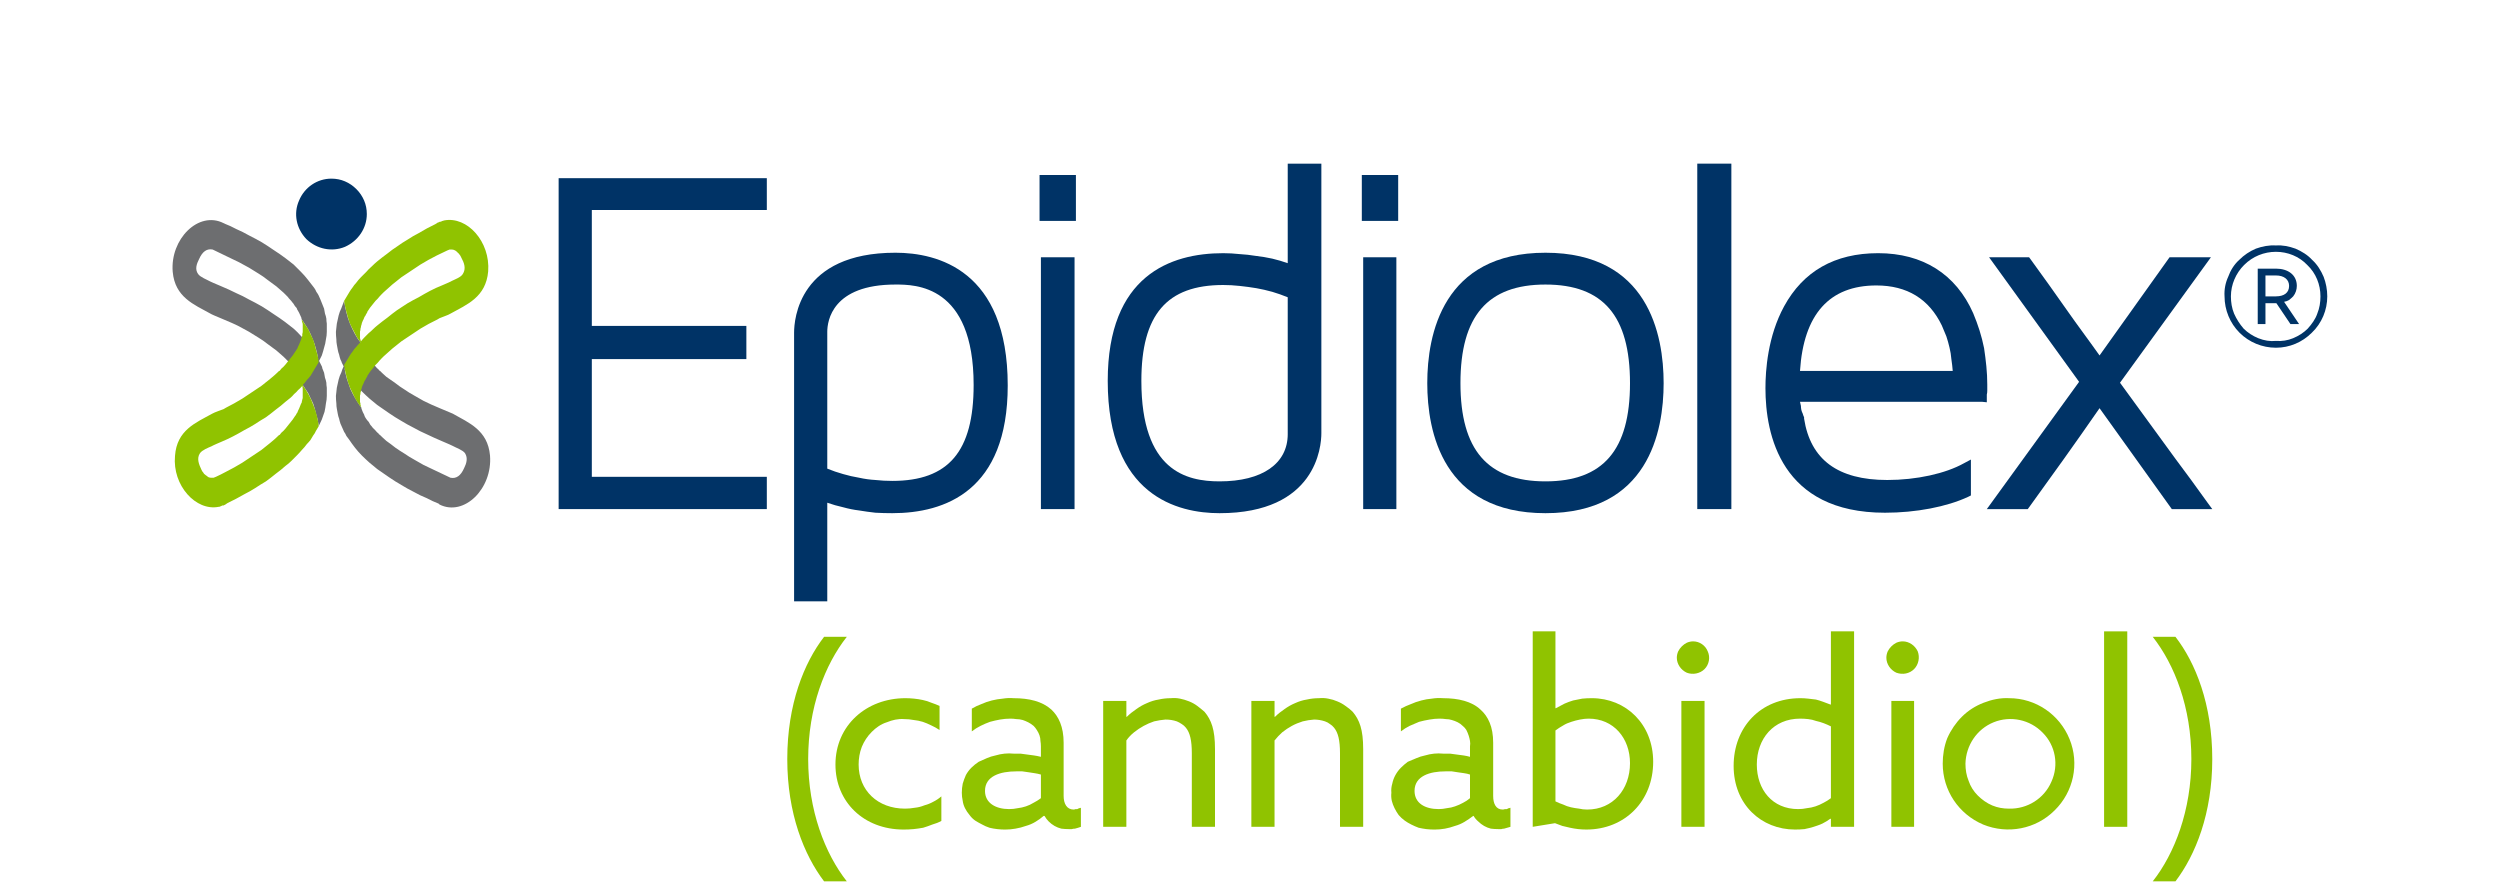 <?xml version="1.0" encoding="UTF-8"?>
<svg xmlns="http://www.w3.org/2000/svg" version="1.2" viewBox="0 0 550 194" width="550" height="194">
  <title>Epidiolex-svg</title>
  <style>
		.s0 { fill: #6d6e70 } 
		.s1 { fill: #003366 } 
		.s2 { fill: #90c300 } 
	</style>
  <g id="Epidiolex_2021_Tagline_RGB">
    <path id="Path_696" fill-rule="evenodd" class="s0" d="m96.7 111q-0.1-0.1-0.2-0.2-1.3-0.5-2.6-1.2-1.5-0.6-2.9-1.4-1.4-0.7-2.7-1.5-1.4-0.8-2.7-1.7-1.3-0.9-2.6-1.8-0.9-0.7-1.7-1.4-0.9-0.8-1.7-1.6-0.8-0.8-1.5-1.7-0.7-0.9-1.3-1.8-0.3-0.4-0.6-0.8-0.2-0.5-0.5-0.9-0.2-0.5-0.4-0.9-0.2-0.5-0.4-0.9-0.2-0.6-0.3-1.1-0.2-0.5-0.3-1.1-0.1-0.5-0.2-1.1-0.1-0.5-0.1-1.1-0.1-0.9-0.1-1.7 0.1-0.9 0.2-1.8 0.2-0.9 0.4-1.8 0.2-0.8 0.6-1.6 0.2-0.7 0.5-1.3-0.1-0.2-0.2-0.4-0.1-0.2-0.2-0.4 0-0.1-0.1-0.3-0.1-0.2-0.2-0.4-0.2-0.6-0.3-1.1-0.2-0.5-0.3-1.1-0.1-0.5-0.2-1.1-0.1-0.5-0.1-1.1-0.1-0.9-0.1-1.7 0.1-0.9 0.2-1.8 0.2-0.9 0.4-1.8 0.2-0.8 0.6-1.6 0.3-0.8 0.6-1.6 0.2 1.3 0.5 2.5 0.3 1.3 0.8 2.5 0.5 1.2 1.1 2.3 0.6 1.1 1.4 2.1 0 0.2 0.1 0.4 0.2 0.6 0.5 1.1 0.1 0.4 0.3 0.7 0.1 0.1 0.2 0.3 0.2 0.3 0.5 0.6 0.2 0.4 0.4 0.7 0.3 0.3 0.5 0.6 0.3 0.3 0.6 0.6 0.3 0.4 0.7 0.7l0.1 0.2h0.1q0.7 0.7 1.5 1.4 1 0.7 2 1.4 1 0.8 2 1.4 1 0.7 2.1 1.3 1 0.6 2.1 1.2c1.7 0.9 6 2.6 6.4 2.8 3.5 2 7.7 3.6 8.2 9.2 0.6 7.3-5.7 13.5-11.1 10.8zm5.6-11.3c-0.5-0.7-2-1.2-2.7-1.6-0.3-0.2-3.8-1.6-5.8-2.6q-1.4-0.6-2.8-1.4-1.4-0.7-2.7-1.5-1.4-0.8-2.7-1.7-1.3-0.9-2.6-1.8-0.9-0.7-1.7-1.4-0.9-0.8-1.7-1.6-0.8-0.8-1.5-1.7-0.7-0.9-1.3-1.8-0.5-0.8-1-1.6 0.2 1.2 0.5 2.3 0.4 1.2 0.8 2.3 0.5 1.1 1.1 2.1 0.6 1 1.3 2 0 0.2 0.1 0.4 0.2 0.6 0.5 1.1 0.1 0.4 0.3 0.7 0.1 0.1 0.2 0.3 0.2 0.3 0.5 0.6 0.2 0.4 0.4 0.7 0.3 0.3 0.5 0.6 0.3 0.3 0.6 0.6 0.3 0.4 0.7 0.7l0.1 0.2h0.1q0.7 0.7 1.5 1.4 1 0.7 2 1.5 1 0.7 2 1.3 1 0.7 2.1 1.3 1 0.6 2.1 1.2c1.7 0.8 3.6 1.7 5.9 2.8q1.9 0.4 3-2.1c0.5-1 0.9-2.2 0.2-3.3z"></path>
    <path id="Path_697" fill-rule="evenodd" class="s0" d="m49.2 49.1q0.1 0 0.2 0.1 1.3 0.5 2.6 1.2 1.4 0.6 2.8 1.4 1.4 0.7 2.8 1.5 1.3 0.8 2.6 1.7 1.4 0.9 2.6 1.8 0.9 0.7 1.8 1.4 0.8 0.8 1.6 1.6 0.8 0.8 1.5 1.7 0.7 0.9 1.4 1.8 0.3 0.4 0.5 0.9 0.3 0.4 0.5 0.8 0.2 0.5 0.4 0.9 0.2 0.5 0.4 1 0.2 0.5 0.4 1 0.1 0.5 0.2 1.1 0.2 0.5 0.3 1.1 0 0.5 0.1 1.1 0 0.9 0 1.8 0 0.8-0.2 1.7-0.1 0.9-0.4 1.8-0.2 0.8-0.5 1.7-0.3 0.6-0.6 1.2 0.1 0.2 0.2 0.4 0.1 0.2 0.2 0.4 0.1 0.2 0.2 0.4 0.1 0.2 0.1 0.4 0.2 0.5 0.4 1 0.1 0.5 0.2 1.1 0.2 0.5 0.3 1.1 0 0.5 0.1 1.1 0 0.9 0 1.8 0 0.8-0.2 1.7-0.1 0.9-0.3 1.8-0.3 0.8-0.6 1.7-0.3 0.7-0.7 1.5-0.1-1.3-0.5-2.5-0.3-1.3-0.7-2.5-0.5-1.1-1.1-2.3-0.7-1.1-1.4-2.1-0.1-0.2-0.1-0.4-0.3-0.6-0.5-1.1-0.2-0.3-0.4-0.7-0.1-0.1-0.1-0.3-0.3-0.3-0.5-0.6-0.2-0.4-0.5-0.7-0.2-0.3-0.5-0.6-0.3-0.3-0.5-0.6-0.4-0.4-0.7-0.7l-0.2-0.2q-0.8-0.7-1.6-1.4-0.9-0.7-1.9-1.4-1-0.8-2-1.4-1.1-0.7-2.1-1.3-1.1-0.6-2.2-1.2c-1.7-0.9-5.9-2.5-6.3-2.8-3.6-2-7.8-3.6-8.3-9.2-0.6-7.2 5.7-13.5 11.2-10.7zm-5.6 11.2c0.5 0.7 1.9 1.2 2.6 1.6 0.3 0.2 3.9 1.6 5.8 2.6q1.4 0.6 2.8 1.4 1.4 0.7 2.8 1.5 1.3 0.8 2.6 1.7 1.4 0.9 2.6 1.8 0.9 0.7 1.8 1.4 0.9 0.8 1.6 1.6 0.8 0.8 1.5 1.7 0.8 0.9 1.4 1.8 0.5 0.8 0.9 1.6-0.2-1.2-0.5-2.3-0.3-1.2-0.8-2.3-0.4-1.1-1-2.1-0.6-1-1.3-2-0.1-0.2-0.1-0.4-0.3-0.6-0.5-1.1-0.2-0.3-0.4-0.7-0.1-0.1-0.1-0.3-0.3-0.3-0.5-0.6-0.2-0.4-0.5-0.7-0.2-0.3-0.5-0.6-0.3-0.3-0.5-0.6-0.4-0.4-0.7-0.7l-0.2-0.2q-0.8-0.7-1.6-1.4-0.9-0.7-1.9-1.4-1-0.8-2-1.4-1.1-0.7-2.1-1.3-1.1-0.6-2.2-1.2c-1.6-0.8-3.6-1.7-5.8-2.8q-1.9-0.4-3 2.1c-0.5 1-1 2.2-0.2 3.3z"></path>
    <path id="Path_698" class="s1" d="m80.7 47.1c0 3.1-1.9 5.9-4.8 7.2-2.9 1.2-6.2 0.5-8.5-1.7-2.2-2.3-2.9-5.6-1.6-8.5 1.2-2.9 4-4.8 7.1-4.8q1.6 0 3 0.6 1.4 0.6 2.5 1.7 1.1 1.1 1.7 2.5 0.6 1.4 0.6 3z"></path>
    <path id="Path_699" fill-rule="evenodd" class="s2" d="m107.4 59.7c-0.5 5.7-4.7 7.3-8.3 9.3-0.4 0.3-2 0.8-2.4 1l-0.5 0.3q-1.9 0.9-3.7 2-1 0.7-2.1 1.4-1.1 0.7-2.1 1.4-1 0.8-2 1.6-0.9 0.8-1.9 1.7-0.2 0.2-0.5 0.5-0.4 0.4-0.8 0.9-0.3 0.3-0.5 0.5-0.2 0.3-0.4 0.5-0.2 0.3-0.4 0.5-0.2 0.3-0.4 0.5-0.3 0.5-0.6 0.9 0 0.1 0 0.1-0.2 0.3-0.3 0.5-0.1 0.3-0.3 0.5-0.1 0.2-0.2 0.5-0.1 0.2-0.2 0.4-0.1 0.3-0.2 0.5 0 0.2-0.1 0.4-0.1 0.3-0.1 0.5-0.1 0.2-0.1 0.4 0 0.3-0.1 0.5 0 0.2 0 0.4 0 0.1 0 0.3 0 0.2 0 0.4 0 0.2 0 0.4 0.1 0.1 0.1 0.3 0 0.1 0 0.3 0.1 0.1 0.1 0.3 0 0.1 0.1 0.3-0.8-1-1.4-2.1-0.6-1.2-1.1-2.3-0.5-1.2-0.8-2.5-0.3-1.2-0.5-2.5 0.3-0.5 0.6-1 0.3-0.5 0.6-1 0.3-0.5 0.7-1 0.3-0.5 0.7-0.9 0.5-0.6 1-1.1-0.8-1-1.3-2.1-0.6-1.1-1.1-2.2-0.4-1.2-0.7-2.4-0.3-1.1-0.5-2.4 0.3-0.5 0.6-1 0.3-0.5 0.6-1 0.3-0.5 0.7-1 0.3-0.5 0.7-0.9 0.5-0.7 1.1-1.3 0.6-0.6 1.2-1.2 0.5-0.6 1.2-1.2 0.6-0.6 1.2-1.1 1.1-0.9 2.2-1.7 1.1-0.9 2.2-1.6 1.1-0.8 2.3-1.5 1.2-0.8 2.4-1.4 1.8-1.1 3.7-2 0.1 0 0.1-0.1 0.1 0 0.1 0 0.1-0.1 0.1-0.1 0.1 0 0.1-0.1 0.2 0 0.3-0.1 0.1 0 0.2-0.1 0.1 0 0.2 0 0.1-0.1 0.3-0.1 0-0.1 0.1-0.1 0.1 0 0.2 0 0 0 0.1-0.1 0.1 0 0.1 0c5.1-1 10.2 4.7 9.7 11.2zm-5.9-3q-0.1-0.2-0.2-0.4-0.1-0.2-0.3-0.4-0.1-0.2-0.3-0.3-0.1-0.2-0.3-0.3-0.2-0.2-0.5-0.3-0.2-0.1-0.5-0.1-0.3 0-0.5 0-0.3 0.1-0.5 0.2-1.1 0.5-2.3 1.1-1.8 0.9-3.6 2-1.1 0.7-2.1 1.4-1.1 0.7-2.1 1.4-1 0.8-2 1.6-0.9 0.8-1.9 1.7-0.2 0.2-0.5 0.5-0.4 0.4-0.8 0.9-0.3 0.3-0.5 0.5-0.2 0.3-0.4 0.5-0.2 0.3-0.4 0.5-0.2 0.3-0.4 0.5-0.3 0.5-0.6 0.9 0 0.1 0 0.1-0.2 0.3-0.3 0.5-0.1 0.3-0.3 0.5-0.1 0.2-0.2 0.5-0.1 0.2-0.2 0.4-0.1 0.3-0.2 0.5 0 0.2-0.1 0.4-0.1 0.3-0.1 0.5-0.1 0.2-0.1 0.4 0 0.3-0.1 0.5 0 0.2 0 0.4 0 0.1 0 0.3 0 0.2 0 0.4 0 0.2 0 0.4 0.1 0.3 0.2 0.7 0.4-0.5 0.8-0.9 0.5-0.5 0.9-0.9 0.5-0.4 1-0.9 0.4-0.4 0.9-0.8 1.1-0.9 2.2-1.7 1.1-0.9 2.2-1.7 1.1-0.7 2.3-1.5 1.2-0.7 2.4-1.3c1.7-1 3.3-1.9 5.1-2.6 0 0 1.9-0.8 2.2-1 0.6-0.3 2-0.8 2.4-1.5 0.8-1.2 0.3-2.5-0.3-3.6z"></path>
    <path id="Path_700" fill-rule="evenodd" class="s2" d="m38.5 100.3c0.4-5.7 4.6-7.3 8.2-9.3 0.5-0.3 2-0.8 2.5-1l0.5-0.3q1.8-0.9 3.6-2 1.1-0.7 2.1-1.4 1.1-0.7 2.1-1.4 1-0.8 2-1.6 1-0.8 1.9-1.7h0.1q0.2-0.2 0.4-0.5 0.5-0.4 0.9-0.9 0.2-0.3 0.4-0.5 0.2-0.2 0.4-0.5 0.2-0.3 0.4-0.5 0.2-0.3 0.4-0.5 0.3-0.5 0.6-0.9 0-0.1 0.1-0.1 0.1-0.3 0.3-0.5 0.1-0.3 0.2-0.5 0.1-0.2 0.2-0.4 0.1-0.3 0.2-0.5 0.1-0.3 0.2-0.5 0.1-0.2 0.1-0.4 0.1-0.3 0.2-0.5 0-0.2 0-0.4 0.1-0.3 0.1-0.5 0-0.2 0-0.4 0-0.1 0-0.3 0-0.2 0-0.4 0-0.2 0-0.4 0-0.1 0-0.3-0.1-0.1-0.1-0.3 0-0.1-0.1-0.3 0-0.1 0-0.3 0.7 1 1.4 2.1 0.6 1.2 1.1 2.3 0.4 1.2 0.7 2.5 0.4 1.2 0.5 2.5-0.3 0.5-0.6 1-0.3 0.5-0.6 1-0.3 0.5-0.6 1-0.4 0.5-0.8 0.9-0.4 0.6-0.9 1.1 0.7 1 1.3 2.1 0.6 1.1 1 2.2 0.5 1.2 0.8 2.4 0.3 1.2 0.4 2.4-0.3 0.5-0.6 1-0.2 0.5-0.6 1-0.3 0.5-0.6 1-0.4 0.5-0.8 0.9-0.5 0.7-1.1 1.3-0.5 0.6-1.1 1.2-0.6 0.6-1.2 1.2-0.6 0.6-1.3 1.1-1 0.9-2.1 1.7-1.1 0.9-2.2 1.7-1.2 0.7-2.4 1.5-1.1 0.7-2.3 1.3-1.9 1.1-3.8 2 0 0-0.1 0.1 0 0-0.1 0 0 0.1-0.1 0.1 0 0-0.1 0.1-0.1 0-0.2 0.1-0.1 0-0.2 0.1-0.1 0-0.3 0-0.1 0.1-0.2 0.1-0.1 0.1-0.2 0.1 0 0-0.1 0-0.1 0.1-0.1 0.1-0.1 0-0.2 0c-5 1-10.2-4.7-9.6-11.2zm5.8 3q0.1 0.2 0.2 0.4 0.2 0.2 0.3 0.4 0.1 0.2 0.3 0.3 0.2 0.2 0.4 0.3 0.2 0.2 0.4 0.3 0.3 0.1 0.5 0.1 0.3 0 0.6 0 0.2-0.1 0.5-0.2 1.1-0.5 2.2-1.1 1.8-0.9 3.6-2 1.1-0.7 2.1-1.4 1.1-0.7 2.1-1.4 1-0.8 2-1.6 1-0.8 1.9-1.7h0.1q0.2-0.2 0.4-0.5 0.5-0.4 0.9-0.9 0.2-0.2 0.4-0.5 0.2-0.2 0.4-0.5 0.2-0.2 0.4-0.5 0.2-0.3 0.4-0.5 0.3-0.5 0.6-0.9 0.1 0 0.1-0.1 0.1-0.3 0.3-0.5 0.1-0.2 0.2-0.5 0.1-0.2 0.2-0.4 0.1-0.3 0.2-0.5 0.1-0.2 0.2-0.5 0.1-0.2 0.2-0.4 0-0.3 0.1-0.5 0-0.2 0.1-0.4 0-0.2 0-0.5 0-0.2 0-0.3 0-0.2 0-0.4 0-0.2 0-0.4 0-0.2 0-0.4 0-0.3-0.1-0.7-0.4 0.5-0.9 0.9-0.4 0.5-0.9 0.9-0.4 0.5-0.9 0.9-0.5 0.4-1 0.8-1 0.9-2.1 1.7-1.1 0.9-2.2 1.7-1.2 0.7-2.4 1.5-1.1 0.7-2.3 1.3c-1.7 1-3.4 1.9-5.1 2.6 0 0-1.9 0.8-2.2 1-0.7 0.3-2 0.8-2.5 1.5-0.8 1.2-0.2 2.5 0.3 3.6z"></path>
    <path id="Path_701" class="s1" d="m122.9 112h45.8v-7.1h-38.5v-25.9h34v-7.3h-34v-25.5h38.5v-7h-45.8z"></path>
    <path id="Path_702" fill-rule="evenodd" class="s1" d="m221.7 84.8c0 23.2-13.8 28.1-25.4 28.1q-1.9 0-3.7-0.1-1.8-0.2-3.6-0.5-1.7-0.2-3.5-0.7-1.8-0.4-3.5-1v21.7h-7.3v-59.1c0-2.9 1-17.6 22.3-17.6 9.2 0 24.7 3.8 24.7 29.2zm-39.7-11.8v30.1q1.7 0.7 3.5 1.2 1.7 0.5 3.5 0.8 1.8 0.4 3.6 0.5 1.8 0.2 3.7 0.2c12.4 0 17.9-6.5 17.9-21.1 0-22.1-12.9-22.1-17.2-22.1-13.9 0-15 8-15 10.4z"></path>
    <path id="Rectangle_145" class="s1" d="m229 56.6h7.4v55.4h-7.4z"></path>
    <path id="Rectangle_146" class="s1" d="m228.7 38.5h8v10.1h-8z"></path>
    <path id="Path_703" fill-rule="evenodd" class="s1" d="m283.3 57.9v-21.9h7.4v59.3c0 2.9-1.1 17.6-22.4 17.6-9.2 0-24.6-3.8-24.6-29.1 0-23.2 13.8-28.1 25.4-28.1q1.8 0 3.6 0.2 1.8 0.1 3.6 0.4 1.8 0.2 3.6 0.6 1.7 0.4 3.4 1zm0 37.6v-30.1q-1.7-0.7-3.4-1.2-1.8-0.5-3.5-0.8-1.8-0.3-3.7-0.5-1.8-0.2-3.6-0.2c-12.4 0-18 6.5-18 21.1 0 19.8 9.9 22.1 17.2 22.1 9.4 0 15-3.9 15-10.4zm0-37.6z"></path>
    <path id="Rectangle_147" class="s1" d="m299.9 56.6h7.3v55.4h-7.3z"></path>
    <path id="Rectangle_148" class="s1" d="m299.6 38.5h8v10.1h-8z"></path>
    <path id="Path_704" fill-rule="evenodd" class="s1" d="m366 84.3c0 10.7-3.4 28.6-26 28.6-22.6 0-26-17.9-26-28.6 0-10.7 3.4-28.7 26-28.7 22.6 0 26 18 26 28.7zm-26-21.7c-12.7 0-18.7 6.9-18.7 21.7 0 14.7 6 21.6 18.7 21.6 12.7 0 18.6-6.9 18.6-21.6 0-14.8-5.9-21.7-18.6-21.7z"></path>
    <path id="Rectangle_149" class="s1" d="m373.4 36h7.5v76h-7.5z"></path>
    <path id="Path_705" fill-rule="evenodd" class="s1" d="m436.1 88.4h-40.1q0.1 0.5 0.2 0.9 0 0.4 0.1 0.9 0.1 0.4 0.3 0.8 0.1 0.4 0.3 0.8v0.3c1.4 9 7.4 13.5 18.3 13.5 6.4 0 12.8-1.4 16.9-3.7l1.5-0.8v7.9l-0.6 0.3c-4.7 2.2-11.5 3.5-18.3 3.5-22.9 0-26.3-17.2-26.3-27.4 0-3.9 0.5-11.4 4.1-18 4.2-7.7 11.1-11.7 20.7-11.7 9.8 0 17.1 4.6 20.9 13.2q0.8 1.9 1.4 3.8 0.6 1.9 1 3.9 0.3 2 0.5 4 0.2 2 0.2 4 0 0.4 0 0.7 0 0.4 0 0.7 0 0.4-0.1 0.8 0 0.3 0 0.7v1zm-6.5-6.8q-0.1-1.3-0.3-2.6-0.1-1.3-0.4-2.5-0.3-1.3-0.7-2.5-0.5-1.2-1-2.4c-2.8-5.8-7.6-8.8-14.4-8.8-10.3 0-16 6.3-16.8 18.8z"></path>
    <path id="Path_706" class="s1" d="m478.5 100.8c-4-5.5-8.1-11.1-12.1-16.6l20-27.6h-9.1l-15.4 21.6c-2.4-3.4-4.9-6.7-7.2-10-2.6-3.7-5.3-7.5-8-11.2l-0.3-0.4h-8.8l19.8 27.4-20.3 28h9l0.3-0.4c5-6.9 10.1-14 15.5-21.8l15.9 22.2h8.9l-1.1-1.5q-3.5-4.9-7.1-9.7z"></path>
    <path id="Path_707" fill-rule="evenodd" class="s1" d="m505 54.7c1.4 0.6 2.7 1.4 3.7 2.5 1.1 1 1.9 2.3 2.5 3.7 0.5 1.3 0.8 2.8 0.8 4.3 0 3-1.2 5.9-3.4 8-2.1 2.1-4.9 3.3-7.9 3.3-3 0-5.9-1.2-8-3.3-2.1-2.1-3.3-5-3.3-8-0.1-1.5 0.2-3 0.8-4.3 0.5-1.4 1.3-2.7 2.4-3.7 1.1-1.1 2.3-1.9 3.7-2.5 1.4-0.5 2.9-0.8 4.4-0.7 1.5-0.1 2.9 0.2 4.3 0.7zm-0.5 19.7c1.2-0.5 2.3-1.2 3.2-2.1 0.9-1 1.7-2.1 2.1-3.3 0.5-1.2 0.7-2.5 0.7-3.8 0-2.6-1-5.1-2.9-6.9-1.8-1.9-4.3-2.9-6.9-2.9-2.6 0-5.1 1-7 2.9-1.8 1.8-2.9 4.3-2.9 6.9 0 1.3 0.2 2.6 0.7 3.8q0.8 1.8 2.1 3.3c0.9 0.9 2 1.6 3.2 2.1q2 0.8 3.9 0.6c1.3 0.1 2.6-0.1 3.8-0.6z"></path>
    <path id="Path_708" fill-rule="evenodd" class="s1" d="m505.1 64.1q-0.2 0.6-0.6 1.1-0.4 0.4-0.9 0.8-0.5 0.3-1.1 0.4l3.3 4.9h-1.9l-3.1-4.6h-2.4v4.6h-1.7v-12.2h4c2.7 0 4.6 1.4 4.6 3.8q0 0.6-0.2 1.2zm-1.5-1.2c0-1.4-1.1-2.3-2.9-2.3h-2.3v4.6h2.3c1.8 0 2.9-0.8 2.9-2.3z"></path>
    <g id="Group_248">
      <path id="Path_709" class="s2" d="m181.3 140.1h5c-4.8 6.1-8.5 15.5-8.5 26.9 0 11.3 3.7 20.8 8.5 26.9h-5c-4.4-5.8-8.1-14.9-8.1-26.9 0-12.1 3.7-21.2 8.1-26.9z"></path>
      <g id="Group_247">
        <path id="Path_710" class="s2" d="m207.1 180.6q-0.9 0.5-2 0.8-1 0.4-2 0.7-1.1 0.2-2.1 0.3-1.1 0.1-2.2 0.1c-8.8 0-15-6.1-15-14.3 0-8.6 6.8-14.6 15.4-14.6q0.9 0 1.9 0.1 1 0.1 1.9 0.3 1 0.2 1.9 0.6 0.9 0.3 1.8 0.7v5.3q-0.9-0.6-1.8-1-1-0.5-1.9-0.8-1-0.3-2-0.4-1-0.2-2.1-0.2c-1.3-0.1-2.6 0.2-3.8 0.7-1.3 0.4-2.4 1.2-3.3 2.1-1 1-1.7 2.1-2.2 3.3-0.5 1.3-0.7 2.6-0.7 3.9 0 5.7 4.2 9.7 10.2 9.7q1.1 0 2.2-0.2 1-0.1 2-0.5 1.1-0.3 2-0.8 1-0.5 1.8-1.2z"></path>
        <path id="Path_711" fill-rule="evenodd" class="s2" d="m214.5 180.5q-0.7-0.5-1.2-1.2-0.6-0.7-1-1.5-0.4-0.8-0.5-1.6-0.2-0.9-0.2-1.8 0-1 0.2-2 0.3-1 0.7-1.9 0.5-0.9 1.2-1.6 0.7-0.7 1.6-1.3 0.9-0.4 1.8-0.8 0.9-0.4 1.9-0.6 1-0.3 2-0.4 1-0.1 2 0 0.8 0 1.5 0 0.8 0.1 1.5 0.2 0.8 0.1 1.5 0.2 0.7 0.1 1.5 0.3v-2.3q0-0.6-0.1-1.2 0-0.6-0.2-1.2-0.2-0.6-0.6-1.2-0.3-0.5-0.7-0.9-0.6-0.5-1.2-0.8-0.6-0.3-1.2-0.5-0.7-0.2-1.4-0.2-0.7-0.1-1.3-0.1-1.2 0-2.3 0.2-1.1 0.2-2.2 0.5-1.1 0.4-2.1 0.9-1 0.5-1.9 1.2v-5q1-0.6 2.1-1 1.1-0.5 2.3-0.8 1.2-0.3 2.4-0.4 1.2-0.2 2.4-0.1c3.4 0 6.3 0.7 8.3 2.5 1.6 1.5 2.7 3.8 2.7 7.3v11.7c0 1.7 0.7 3 2.2 3q0.2 0 0.4-0.1 0.2 0 0.4 0 0.2-0.1 0.4-0.2 0.2 0 0.4-0.1v4.2q-0.3 0.1-0.6 0.2-0.4 0.1-0.7 0.2-0.4 0-0.7 0.1-0.3 0-0.7 0-0.8 0-1.6-0.1-0.8-0.2-1.5-0.6-0.7-0.4-1.3-1-0.5-0.5-0.9-1.2h-0.2q-0.8 0.7-1.8 1.3-1 0.6-2.1 0.9-1.1 0.4-2.3 0.6-1.1 0.2-2.3 0.2-0.8 0-1.7-0.1-0.9-0.1-1.7-0.3-0.9-0.3-1.6-0.7-0.8-0.4-1.6-0.9zm14.5-4.9v-5.2q-0.7-0.2-1.4-0.3-0.6-0.1-1.3-0.2-0.7-0.1-1.4-0.2-0.7 0-1.3 0c-3.5 0-6.9 1-6.9 4.3 0 2.7 2.4 4 5.3 4q1 0 1.9-0.2 0.9-0.1 1.8-0.4 0.9-0.3 1.7-0.8 0.8-0.4 1.6-1z"></path>
        <path id="Path_712" class="s2" d="m242.7 154.2h5.1v3.5h0.1q0.9-0.9 2.1-1.7 1.1-0.8 2.3-1.3 1.3-0.6 2.6-0.8 1.3-0.3 2.7-0.3 1-0.1 2 0.1 1 0.2 2 0.6 1 0.4 1.8 1 0.8 0.6 1.6 1.3c1.5 1.8 2.3 3.9 2.3 8.2v17.1h-5.1v-16.2c0-2.8-0.4-4.5-1.3-5.6q-0.4-0.5-0.9-0.8-0.6-0.4-1.1-0.6-0.6-0.2-1.2-0.3-0.6-0.1-1.3-0.1-1.2 0.1-2.5 0.4-1.2 0.4-2.3 1-1.1 0.6-2.1 1.4-1 0.8-1.7 1.8v19h-5.1z"></path>
        <path id="Path_713" class="s2" d="m275.3 154.2h5.1v3.5h0.1q0.9-0.9 2.1-1.7 1.1-0.8 2.3-1.3 1.3-0.6 2.6-0.8 1.3-0.3 2.7-0.3 1-0.1 2 0.1 1.1 0.2 2 0.6 1 0.4 1.8 1 0.9 0.6 1.6 1.3c1.5 1.8 2.3 3.9 2.3 8.2v17.1h-5.1v-16.2c0-2.8-0.4-4.5-1.3-5.6q-0.4-0.5-0.9-0.8-0.5-0.4-1.1-0.6-0.6-0.2-1.2-0.3-0.6-0.1-1.2-0.1-1.3 0.1-2.5 0.4-1.3 0.4-2.4 1-1.1 0.6-2.1 1.4-0.9 0.8-1.7 1.8v19h-5.1z"></path>
        <path id="Path_714" fill-rule="evenodd" class="s2" d="m309 180.5q-0.7-0.5-1.3-1.2-0.5-0.7-0.9-1.5-0.4-0.8-0.6-1.6-0.2-0.9-0.1-1.8-0.1-1 0.2-2 0.2-1 0.7-1.9 0.5-0.9 1.2-1.6 0.7-0.7 1.5-1.3 0.9-0.4 1.9-0.8 0.9-0.4 1.9-0.6 1-0.3 2-0.4 1-0.1 2 0 0.7 0 1.5 0 0.7 0.1 1.5 0.2 0.7 0.1 1.5 0.2 0.7 0.1 1.4 0.3v-2.3q0.1-0.6 0-1.2-0.1-0.6-0.3-1.2-0.2-0.6-0.5-1.2-0.3-0.5-0.8-0.9-0.5-0.5-1.1-0.8-0.6-0.3-1.3-0.5-0.6-0.2-1.3-0.2-0.7-0.1-1.4-0.1-1.1 0-2.2 0.2-1.2 0.2-2.3 0.5-1 0.4-2.1 0.9-1 0.5-1.9 1.2v-5q1.1-0.6 2.2-1 1.1-0.5 2.3-0.8 1.1-0.3 2.3-0.4 1.2-0.2 2.5-0.1c3.3 0 6.3 0.7 8.2 2.5 1.7 1.5 2.8 3.8 2.8 7.3v11.7c0 1.7 0.6 3 2.1 3q0.2 0 0.5-0.1 0.2 0 0.4 0 0.2-0.1 0.4-0.2 0.2 0 0.4-0.1v4.2q-0.4 0.1-0.7 0.2-0.3 0.1-0.7 0.2-0.3 0-0.6 0.1-0.4 0-0.7 0-0.8 0-1.6-0.1-0.8-0.2-1.5-0.6-0.7-0.4-1.3-1-0.6-0.5-1-1.2h-0.1q-0.9 0.7-1.9 1.3-1 0.6-2.1 0.9-1.1 0.4-2.2 0.6-1.1 0.2-2.3 0.2-0.9 0-1.8-0.1-0.8-0.1-1.7-0.3-0.8-0.3-1.6-0.7-0.8-0.4-1.5-0.9zm14.4-4.9v-5.2q-0.6-0.2-1.3-0.3-0.7-0.1-1.4-0.2-0.6-0.1-1.3-0.2-0.7 0-1.4 0c-3.4 0-6.8 1-6.8 4.3 0 2.7 2.3 4 5.3 4q0.9 0 1.8-0.2 1-0.1 1.8-0.4 0.9-0.3 1.8-0.8 0.8-0.4 1.5-1z"></path>
        <path id="Path_715" fill-rule="evenodd" class="s2" d="m337.2 138.9h5v16.9h0.1q0.9-0.5 1.9-1 0.9-0.4 1.9-0.7 1-0.2 2-0.4 1-0.1 2.1-0.1c7.5 0 13.5 5.7 13.5 14 0 8.6-6.2 14.9-14.7 14.9q-0.9 0-1.8-0.1-0.9-0.1-1.8-0.3-0.8-0.2-1.7-0.4-0.8-0.3-1.6-0.6l-4.9 0.8zm12 39.2c5.6 0 9.4-4.4 9.4-10.2 0-5.5-3.6-9.8-9.1-9.8q-0.9 0-1.9 0.2-1 0.2-1.9 0.5-1 0.3-1.8 0.8-0.9 0.5-1.7 1.1v15.6q0.8 0.4 1.7 0.7 0.8 0.4 1.7 0.6 0.9 0.2 1.8 0.3 0.8 0.2 1.8 0.2z"></path>
        <path id="Path_716" class="s2" d="m372.5 141.1c1.4 0 2.7 0.9 3.2 2.2 0.6 1.3 0.3 2.9-0.7 3.9-1 1-2.6 1.3-3.9 0.8-1.3-0.6-2.2-1.9-2.2-3.3q0-0.7 0.3-1.4 0.3-0.6 0.8-1.1 0.5-0.5 1.1-0.8 0.7-0.3 1.4-0.3zm-2.6 13.1h5.1v27.7h-5.1z"></path>
        <path id="Path_717" fill-rule="evenodd" class="s2" d="m396.1 153.6q0.8 0 1.7 0.1 0.8 0.1 1.7 0.2 0.8 0.2 1.6 0.5 0.8 0.3 1.6 0.6h0.1v-16.1h5.1v43h-5.1v-1.7l-0.1-0.1q-0.8 0.6-1.8 1.1-0.9 0.4-1.9 0.7-1 0.3-2 0.5-1 0.1-2.1 0.1c-7.4 0-13.5-5.5-13.5-14 0-8.5 5.9-14.9 14.7-14.9zm-0.5 24.4q1 0 1.9-0.2 1-0.1 1.9-0.4 0.9-0.3 1.8-0.8 0.8-0.4 1.6-1v-15.8q-0.8-0.4-1.6-0.7-0.8-0.3-1.7-0.5-0.8-0.3-1.7-0.4-0.9-0.1-1.8-0.1c-5.8 0-9.5 4.4-9.5 10.1 0 5.5 3.4 9.8 9.1 9.8z"></path>
        <path id="Path_718" class="s2" d="m418.6 141.1c1.4 0 2.7 0.9 3.3 2.2 0.5 1.3 0.2 2.9-0.8 3.9-1 1-2.5 1.3-3.9 0.8-1.3-0.6-2.2-1.9-2.2-3.3q0-0.7 0.3-1.4 0.3-0.6 0.8-1.1 0.5-0.5 1.1-0.8 0.7-0.3 1.4-0.3zm-2.5 13.1h5v27.7h-5z"></path>
        <path id="Path_719" fill-rule="evenodd" class="s2" d="m442 153.6c5.9 0 11.1 3.6 13.3 9 2.2 5.4 0.9 11.6-3.3 15.7-4.1 4.1-10.3 5.3-15.7 3.1-5.4-2.3-8.9-7.5-8.9-13.4 0-1.9 0.3-3.8 1-5.6 0.8-1.8 1.9-3.4 3.2-4.7 1.4-1.4 3-2.4 4.8-3.1 1.8-0.7 3.7-1.1 5.6-1zm0 24.3c4 0.1 7.7-2.2 9.3-5.9 1.7-3.7 0.9-8-1.9-10.8-2.8-2.9-7.1-3.8-10.8-2.3-3.7 1.5-6.1 5.1-6.2 9.1 0 1.3 0.2 2.6 0.7 3.8 0.4 1.2 1.1 2.3 2 3.2 0.9 0.9 2 1.7 3.2 2.2 1.2 0.5 2.4 0.7 3.7 0.7z"></path>
        <path id="Path_720" class="s2" d="m462.9 138.9h5.1v43h-5.1z"></path>
        <path id="Path_721" class="s2" d="m482.1 167c0-11.4-3.7-20.8-8.5-26.9h5c4.4 5.7 8.1 14.8 8.1 26.9 0 12-3.7 21.1-8.1 26.9h-5c4.8-6.1 8.5-15.6 8.5-26.9z"></path>
      </g>
    </g>
  </g>
</svg>
